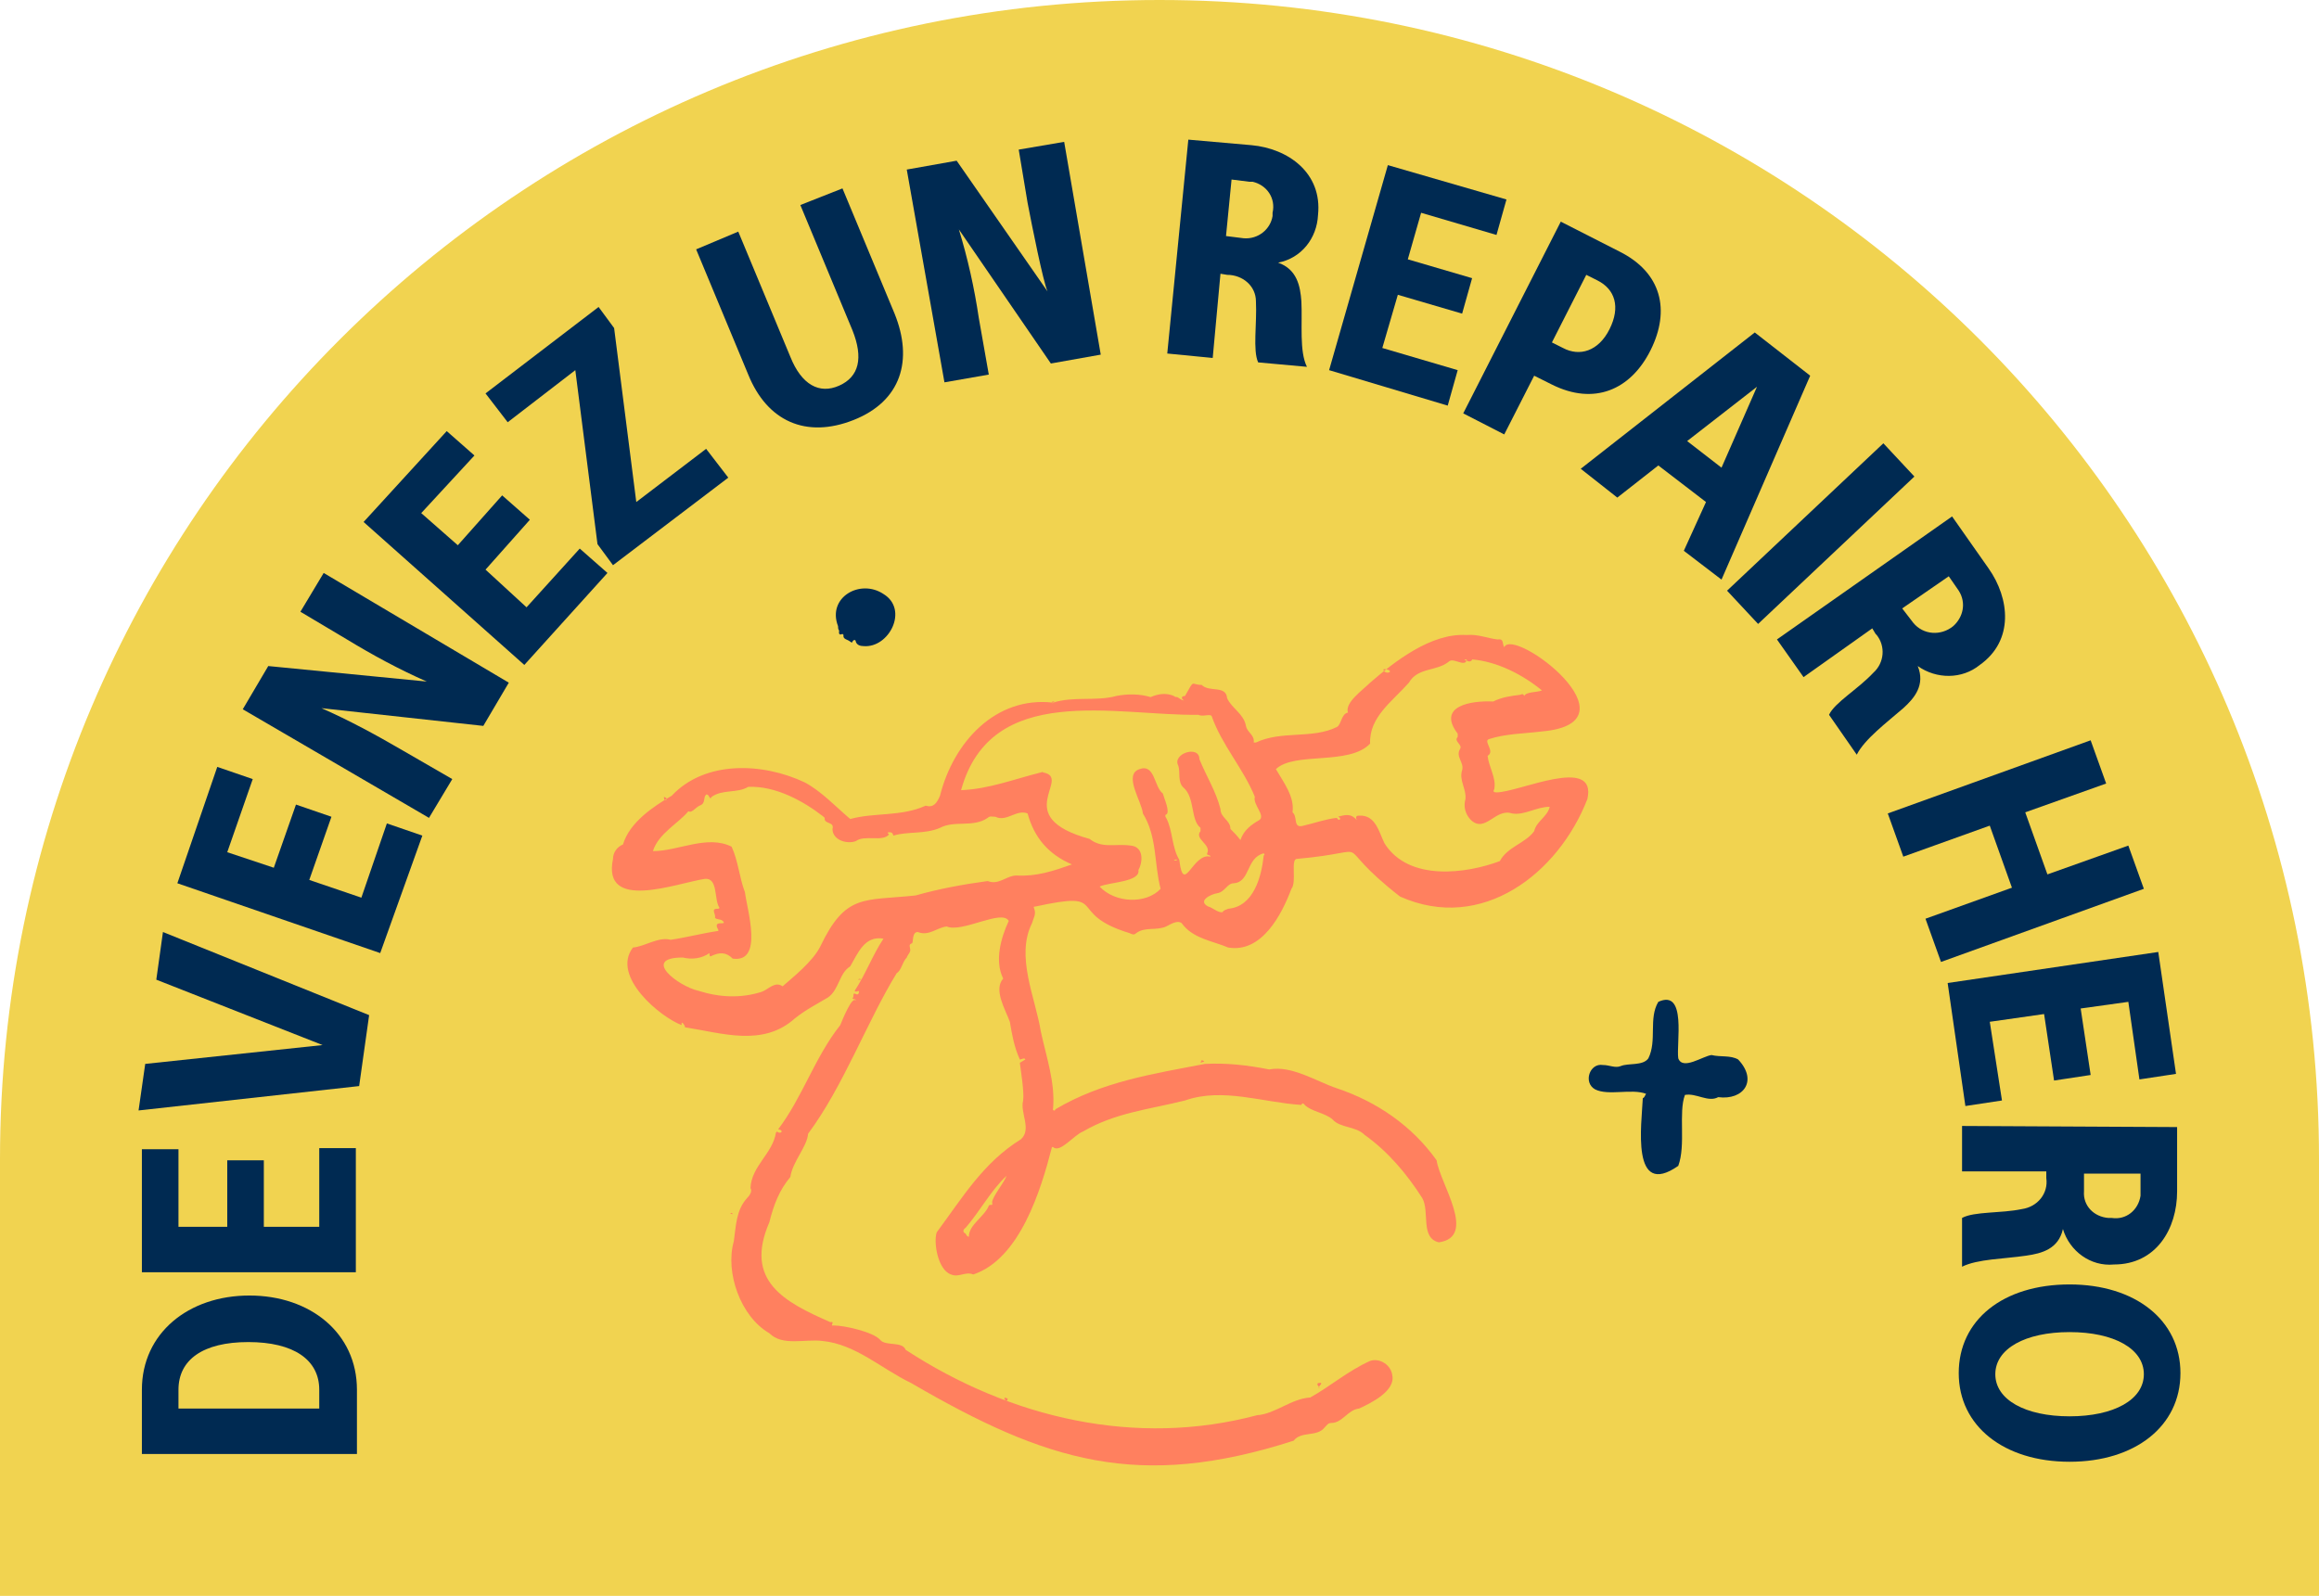 <?xml version="1.0" encoding="utf-8"?>
<!-- Generator: Adobe Illustrator 25.3.0, SVG Export Plug-In . SVG Version: 6.00 Build 0)  -->
<svg version="1.1" id="Calque_1" xmlns="http://www.w3.org/2000/svg" xmlns:xlink="http://www.w3.org/1999/xlink" x="0px" y="0px"
	 viewBox="0 0 209.2 144" style="enable-background:new 0 0 209.2 144;" xml:space="preserve">
<style type="text/css">
	.st0{fill:#F1D350;}
	.st1{fill:#002A52;}
	.st2{fill:#FF805F;}
</style>
<path class="st0" d="M0,144v-39.4C0,46.8,46.9,0,104.6,0c57.8,0,104.6,46.8,104.6,104.6V144H0z"/>
<path class="st1" d="M12.8,131.2v-5.8c0-5.1,4.2-8.5,9.7-8.5s9.7,3.4,9.7,8.5v5.8H12.8z M28.8,125.4c0-2.7-2.3-4.3-6.4-4.3
	s-6.3,1.6-6.3,4.3v1.7h12.7V125.4z"/>
<path class="st1" d="M12.8,114.8v-11.1h3.3v7h4.4v-6h3.3v6h5v-7.1h3.3v11.2L12.8,114.8z"/>
<path class="st1" d="M12.5,100.2l0.6-4.2l16-1.7l-15-5.9l0.6-4.3l18.6,7.5L32.4,98L12.5,100.2z"/>
<path class="st1" d="M16,79.7l3.6-10.5l3.2,1.1l-2.3,6.6l4.2,1.4l2-5.7l3.2,1.1l-2,5.7l4.7,1.6l2.3-6.7l3.2,1.1L34.3,86L16,79.7z"/>
<path class="st1" d="M21.9,64l2.3-3.9l14.3,1.4c-2.5-1.1-4.9-2.4-7.2-3.8l-4.2-2.5l2.1-3.5l16.7,9.9l-2.3,3.9L29,63.9
	c2.5,1.1,4.9,2.4,7.3,3.8l4.5,2.6l-2.1,3.5L21.9,64z"/>
<path class="st1" d="M32.8,47.1l7.5-8.2l2.5,2.2L38,46.3l3.3,2.9l4-4.5l2.5,2.2l-4,4.5l3.7,3.4l4.8-5.3l2.5,2.2L47.3,60L32.8,47.1z"
	/>
<path class="st1" d="M53.9,49.1l-2-15.7l-6.1,4.7l-2-2.6L54,27.7l1.4,1.9l2,15.7l6.3-4.8l2,2.6L55.3,51L53.9,49.1z"/>
<path class="st1" d="M67.5,33.8l-4.7-11.3l3.8-1.6l4.7,11.3c1,2.5,2.6,3.4,4.4,2.6s2.2-2.5,1.2-5l-4.7-11.3L76,17l4.7,11.3
	c1.7,4.2,0.6,7.9-3.7,9.6S69.2,38,67.5,33.8z"/>
<path class="st1" d="M81.8,15.3l4.5-0.8l8.2,11.8c-0.4-0.9-1.4-5.9-1.8-8l-0.8-4.8l4.1-0.7L99.3,32l-4.5,0.8l-8.3-12.1
	c0.8,2.6,1.4,5.3,1.8,8l0.9,5.1l-4,0.7L81.8,15.3z"/>
<path class="st1" d="M107.2,12.6l5.7,0.5c3.3,0.3,6.4,2.5,6,6.3c-0.1,2.1-1.5,3.9-3.6,4.3c1.7,0.6,2,2.1,2.1,3.5
	c0.1,2-0.2,4.5,0.5,5.9l-4.4-0.4c-0.5-1.1-0.1-3.5-0.2-5.5c0-1.4-1.2-2.4-2.6-2.4c0,0,0,0,0,0l-0.6-0.1l-0.7,7.6l-4.1-0.4
	L107.2,12.6z M112.2,21.5c1.3,0.1,2.4-0.8,2.6-2c0-0.1,0-0.2,0-0.3c0.3-1.3-0.5-2.5-1.8-2.8c-0.1,0-0.2,0-0.3,0l-1.6-0.2l-0.5,5.1
	L112.2,21.5z"/>
<path class="st1" d="M125.2,14.9l10.7,3.1l-0.9,3.2l-6.8-2l-1.2,4.2l5.8,1.7l-0.9,3.2l-5.8-1.7l-1.4,4.8l6.8,2l-0.9,3.2l-10.7-3.2
	L125.2,14.9z"/>
<path class="st1" d="M148.9,31.6c-1.8,3.6-5.1,5-8.9,3.1l-1.6-0.8l-2.7,5.3l-3.7-1.9l8.8-17.3l5.3,2.7
	C149.9,24.6,150.7,28,148.9,31.6z M145.2,29.7c1-2,0.5-3.6-1.1-4.4l-1-0.5l-3.1,6.1l1,0.5C142.5,32.2,144.2,31.7,145.2,29.7z"/>
<path class="st1" d="M153.9,45.3l-4.3-3.3l-3.7,2.9l-3.3-2.6L158.3,30l5,3.9l-8,18.4l-3.4-2.6L153.9,45.3z M155.3,42.2l3.2-7.3
	l-6.3,4.9L155.3,42.2z"/>
<path class="st1" d="M169.9,40l2.8,3l-14.1,13.3l-2.8-3L169.9,40z"/>
<path class="st1" d="M176.1,46.6l3.3,4.7c1.9,2.7,2.3,6.5-0.8,8.7c-1.6,1.3-3.9,1.3-5.6,0.1c0.7,1.7-0.3,2.9-1.3,3.8
	c-1.5,1.3-3.5,2.8-4.2,4.2l-2.5-3.6c0.5-1.1,2.6-2.3,4-3.8c1-0.9,1.1-2.4,0.3-3.4c0,0,0,0-0.1-0.1l-0.3-0.5l-6.2,4.4l-2.4-3.4
	L176.1,46.6z M172.6,56.2c0.9,1.1,2.5,1.2,3.6,0.3c0.9-0.8,1.2-2.1,0.5-3.2l-0.9-1.3l-4.2,2.9L172.6,56.2z"/>
<path class="st1" d="M193.4,80.2l-18.3,6.6l-1.4-3.9l7.8-2.8l-2-5.6l-7.8,2.8l-1.4-3.9l18.3-6.6l1.4,3.9l-7.3,2.6l2,5.6l7.3-2.6
	L193.4,80.2z"/>
<path class="st1" d="M194.7,85.9l1.6,11l-3.3,0.5l-1-7l-4.3,0.6l0.9,6l-3.3,0.5l-0.9-6l-4.9,0.7l1.1,7.1l-3.3,0.5l-1.6-11.1
	L194.7,85.9z"/>
<path class="st1" d="M196.4,101.7v5.8c0,3.4-1.9,6.6-5.7,6.6c-2.1,0.2-4-1.2-4.6-3.2c-0.4,1.8-1.9,2.2-3.3,2.4c-2,0.3-4.4,0.3-5.8,1
	v-4.4c1.1-0.6,3.5-0.4,5.4-0.8c1.4-0.2,2.4-1.4,2.2-2.8v-0.6H177v-4.1L196.4,101.7z M188,107.5c-0.1,1.3,0.9,2.3,2.2,2.4
	c0.1,0,0.2,0,0.3,0c1.3,0.2,2.4-0.7,2.6-2c0-0.1,0-0.3,0-0.4v-1.6H188V107.5z"/>
<path class="st1" d="M186.7,115.9c5.9,0,10,3.2,10,8c0,4.8-4.1,8-10,8s-10-3.2-10-8S180.7,115.9,186.7,115.9z M186.7,127.8
	c4,0,6.7-1.5,6.7-3.8s-2.7-3.8-6.7-3.8s-6.7,1.5-6.7,3.8S182.7,127.8,186.7,127.8z"/>
<path class="st1" d="M148.5,98.7c-1.3-0.5-3.4,0.2-4.6-0.4c-1.1-0.6-0.5-2.4,0.7-2.2c0.6,0,1.1,0.3,1.6,0.1c0.7-0.3,2,0,2.5-0.7
	c0.8-1.6,0-3.6,0.9-5.1c2.6-1.2,1.6,3.8,1.8,5.1c0.4,1.1,2.2-0.2,3-0.3c0.8,0.2,1.7,0,2.4,0.4c1.8,1.9,0.5,3.7-1.8,3.4
	c-0.9,0.5-2-0.4-3-0.2c-0.6,1.6,0.1,4.5-0.6,6.4c-4.3,3-3.3-3.8-3.2-6.1C148.4,99,148.4,98.8,148.5,98.7z"/>
<path class="st1" d="M77.9,58.3c-0.3,0-0.6-0.1-0.7-0.4c0-0.2-0.2-0.2-0.3,0s-0.1,0-0.2,0c-0.2-0.2-0.7-0.2-0.6-0.6L76,57.2
	c-0.4,0.2-0.3-0.2-0.3-0.3c-0.1-0.1-0.1-0.3-0.1-0.4c-1-2.6,2-4.3,4.1-2.9C82,55,80.2,58.5,77.9,58.3z"/>
<path class="st2" d="M92.5,95.6c-0.1-0.2-0.3,0-0.5,0c-0.5-1.1-0.7-2.2-0.9-3.4c-0.4-1.1-1.5-2.9-0.6-3.9c-0.8-1.6-0.2-3.7,0.5-5.2
	c-0.6-1.1-4.2,1.1-5.6,0.5c-0.9,0.1-1.6,0.9-2.6,0.5c-0.5,0-0.4,0.7-0.5,1c-0.2,0.1-0.3,0.1-0.2,0.5c0.1,0.3-0.2,0.5-0.3,0.8
	c-0.4,0.4-0.5,1.2-0.9,1.4c-2.7,4.4-4.8,10.2-8,14.5c-0.1,1.2-1.4,2.5-1.6,3.9c-1,1.2-1.5,2.5-1.9,4.1c-2.3,5.3,1.4,7.2,5.5,9
	c0.5-0.1-0.1,0.4,0.3,0.3c1,0,3.6,0.6,4.2,1.3c0.5,0.6,2,0.1,2.3,0.9c9.5,6.2,20.8,8.8,31.7,5.9c1.6-0.1,3.1-1.5,4.8-1.6
	c1.8-1,3.4-2.4,5.4-3.3c0.9-0.3,1.9,0.4,2,1.3c0.3,1.4-1.9,2.5-3,3c-1,0.1-1.5,1.3-2.5,1.3c-0.3,0-0.4,0.2-0.6,0.4
	c-0.7,0.9-2.1,0.3-2.8,1.2c-14,4.5-22.3,1.9-34.5-5.2c-2.7-1.3-5-3.5-8-3.8c-1.6-0.2-3.6,0.5-4.8-0.7c-2.6-1.5-4-5.5-3.2-8.3
	c0.2-1.4,0.2-2.8,1.2-3.9c0.2-0.2,0.5-0.6,0.3-0.9c0.1-2,2-3.1,2.3-5l0.1-0.1c0.3,0.3,0.7-0.1,0.1-0.2c2.2-2.9,3.3-6.5,5.6-9.4
	c0.2-0.5,1.1-2.7,1.4-2.2c0-0.2-0.2-0.1-0.3-0.2c0.1-0.1,0.1-0.3,0.1-0.4c0.1-0.2,0.4,0.3,0.5-0.2c0-0.2-0.3,0.1-0.4-0.1
	c1-1.5,1.6-3.2,2.6-4.7c-1.7-0.3-2.3,1.3-3,2.5c-1,0.6-1,2.1-2,2.8c-1,0.6-2,1.1-3,1.9c-2.9,2.6-6.6,1.3-9.9,0.8
	c0-0.2-0.4-0.7-0.3-0.2c-1.9-0.7-6.4-4.4-4.4-7c1.1-0.1,2.3-1,3.4-0.7c1.4-0.2,2.9-0.6,4.3-0.8v-0.1l0,0c-0.6-1,0.9-0.3,0.4-0.8
	c-0.2-0.2-0.6-0.1-0.7-0.3c0.1-0.3-0.4-0.8,0.2-0.8c0.1,0,0.2,0,0.2-0.1c-0.5-0.7-0.1-2.7-1.3-2.6c-2.6,0.4-9.3,3-8.3-1.8
	c0-0.6,0.4-1.1,0.9-1.3c0.6-2,2.7-3.4,4.4-4.4c3-3.2,8.2-3,12-1.2c1.5,0.8,2.8,2.2,4.1,3.3c2.2-0.6,4.6-0.2,6.8-1.2
	c0.7,0.2,1-0.2,1.3-0.9c1.2-4.8,5-9,10.2-8.4c1.9-0.6,3.9-0.1,5.7-0.6c1-0.2,2.1-0.2,3.1,0.1c0.7-0.3,1.4-0.4,2.1-0.1
	c0.1,0.1,0.2,0.1,0.3,0.1c0.2,0.1,0.4,0.3,0.6,0.3c-0.3-0.2-0.2-0.4,0.1-0.4c0.9-1.6,0.5-1,1.5-1c0.7,0.7,2.2,0,2.3,1.2
	c0.4,0.9,1.5,1.4,1.7,2.5c0.1,0.6,0.8,0.8,0.7,1.5h0.2c2.3-1.1,5.1-0.3,7.3-1.4c0.4-0.2,0.4-1.2,1-1.3c-0.3-0.9,1.3-2,2-2.7
	c2.2-1.9,5.5-4.5,8.7-4.3c1-0.1,1.9,0.3,2.8,0.4c0.6-0.1,0.4,0.4,0.6,0.7c0.8-1.9,12.4,6.8,3.4,7.6c-1.6,0.2-3.3,0.2-4.8,0.7
	c-0.5,0.2,0.6,1.1-0.1,1.5l0,0c0.1,1,0.8,2,0.6,3c-0.1,0.2-0.1,0.3,0.2,0.3c2,0,9.1-3.4,8.2,0.6c-2.6,6.7-9.5,12.1-16.9,8.8
	c-6.8-5.3-1.5-4.1-9.3-3.4c-0.6,0,0,2.1-0.5,2.7c-0.9,2.4-2.7,5.8-5.7,5.3c-1.4-0.6-3.2-0.8-4.2-2.2c-0.4-0.3-1,0.1-1.4,0.3
	c-0.9,0.4-1.9,0-2.7,0.6c-0.2,0.2-0.4,0.1-0.6,0c-5.9-1.8-1.6-3.9-8.5-2.4c-0.1,0-0.2,0-0.1,0.2c0.2,0.5-0.1,0.9-0.2,1.3
	c-1.5,3,0.3,6.7,0.8,9.8c0.5,2.3,1.3,4.6,1.1,6.9c-0.1,0.2,0.2,0.3,0.2,0.1c4.2-2.5,8.8-3.2,13.5-4.1c1.9-0.1,3.8,0.1,5.8,0.5
	c2-0.4,4.3,1.1,6.1,1.7c3.6,1.2,6.8,3.4,9,6.5c0.3,2.1,3.7,6.9,0.2,7.4c-1.7-0.4-0.8-2.8-1.5-4c-1.4-2.2-3.1-4.2-5.2-5.7
	c-0.8-0.8-2.2-0.6-2.9-1.4c-0.7-0.6-1.9-0.7-2.5-1.3c0,0-0.2-0.3-0.3,0c-3.4-0.2-7.1-1.6-10.5-0.4c-3.2,0.8-6.3,1.1-9.2,2.8
	c-0.8,0.3-2.1,2-2.7,1.4h-0.1c-1,3.9-2.9,10.1-7.1,11.5c-0.7-0.3-1.3,0.3-2,0c-1.2-0.4-1.6-2.9-1.3-3.8c2.3-3.1,4.2-6.3,7.6-8.4
	c1-0.9-0.1-2.4,0.2-3.5c0.1-0.8-0.2-2.6-0.3-3.4 M87.1,111.3L87.1,111.3c0.1,0.2,0.2,0.3,0.3,0.3c0-1.1,1.4-1.8,1.8-2.8
	c0.1-0.2,0.4,0.1,0.3-0.3c0-0.5,1.1-1.8,1.3-2.4c-1.4,1.3-2.4,3.2-3.7,4.7C86.9,110.9,86.8,111.2,87.1,111.3z M132.3,59.6
	c0.1-0.1-0.1-0.1-0.2-0.1C132.2,59.6,132.2,59.6,132.3,59.6c-0.2,0.6-1.2-0.3-1.6,0.1c-1.1,0.9-2.8,0.5-3.6,1.9
	c-1.5,1.7-3.6,3.1-3.5,5.5c-1.9,2-6.8,0.7-8.5,2.3c0.7,1.2,1.7,2.5,1.5,3.9c0.5,0.4,0,1.5,1,1.2c0.9-0.2,2-0.6,3-0.7
	c0.2,0.4,0.5,0,0.1-0.1c0.7-0.2,1.2-0.3,1.7,0.3c-0.2-0.4,0.1-0.4,0.2-0.4c1.5-0.1,1.8,1.5,2.3,2.5c2.2,3.5,7.5,2.7,10.4,1.6
	c0.7-1.3,2.3-1.6,3.1-2.7c0.2-0.9,1.2-1.3,1.4-2.2c-1.2,0-2.3,0.8-3.4,0.6c-1.5-0.5-2.4,1.8-3.7,0.6c-0.5-0.5-0.7-1.2-0.5-1.9
	c0.1-0.9-0.6-1.7-0.3-2.6c0.2-0.7-0.6-1.2-0.2-1.9c0.3-0.4-0.6-0.7-0.2-1.1v-0.3c-1.9-2.5,1.2-3,3.2-2.9c0.8-0.4,1.6-0.5,2.4-0.6
	c0.1,0,0.3-0.2,0.4,0.1c0.2-0.4,1.1-0.3,1.6-0.5c-1.7-1.4-4-2.6-6.3-2.8C132.8,59.6,132.6,59.8,132.3,59.6L132.3,59.6z M80.6,75.4
	L80.6,75.4c-0.1-0.3-0.2-0.3-0.4-0.3s-0.1,0.1,0,0.2c-0.6,0.7-2.2,0-3,0.6c-0.8,0.3-2.1-0.1-2.1-1.1c0.2-0.7-0.8-0.4-0.7-1l-0.1-0.1
	c-1.8-1.4-4.3-2.8-6.8-2.7c-1,0.6-2.3,0.2-3.3,0.9c-0.2,0.4-0.2-0.3-0.5-0.2c-0.3,0.3,0,0.8-0.6,1c-0.4,0.2-0.7,0.7-1,0.5
	c-0.9,1.1-2.7,2-3.2,3.6l0,0c2.3,0,4.9-1.5,7.1-0.4c0.6,1.3,0.7,2.8,1.2,4.1c0.2,1.6,1.7,6.4-1.1,6c-0.6-0.6-1.2-0.6-2-0.2
	C64,86.3,64,86.1,64,86c-0.7,0.5-1.6,0.6-2.4,0.4c-3.8,0-0.4,2.6,1.4,3c1.9,0.6,3.8,0.7,5.7,0.1c0.6-0.2,1.2-1,1.9-0.5
	c0.9-0.8,2.7-2.2,3.4-3.6l0,0c2.3-4.8,3.9-4.1,8.6-4.6c2.1-0.6,4.3-1,6.5-1.3c1,0.4,1.7-0.5,2.6-0.5c1.8,0.1,3.3-0.4,5-1
	c-2.1-0.9-3.4-2.4-4-4.6c-1-0.4-1.9,0.8-2.9,0.3c-0.3,0-0.5-0.1-0.7,0.1c-1.3,0.9-3,0.2-4.3,0.9C83.4,75.3,81.9,75,80.6,75.4
	L80.6,75.4z M108.3,74.7c-0.9-0.7-0.5-2.7-1.5-3.6c-0.6-0.5-0.3-1.4-0.5-2c-0.6-1.1,1.9-1.9,1.9-0.6c0.6,1.5,1.5,2.9,1.9,4.5
	c0,0.8,0.9,1,0.9,1.8c0.3,0.3,0.6,0.6,0.9,1l0,0c0.3-0.9,1-1.4,1.7-1.8c0.6-0.4-0.6-1.4-0.4-2.1c-1-2.5-3-4.7-3.9-7.3
	c-0.2-0.2-0.8,0.1-1.2-0.1c-7.5,0.1-18.7-3-21.4,6.8c2.5-0.1,4.8-1,7.2-1.6c0.1,0,0.1-0.1,0.2,0c2.7,0.5-3.1,4,4.2,6
	c1.1,0.9,2.4,0.4,3.7,0.6c1.2,0.1,1.1,1.5,0.7,2.2c0.2,1.1-2.7,1.1-3.5,1.5c1.4,1.5,4.2,1.6,5.5,0.2c-0.6-2.3-0.3-4.7-1.6-6.8
	c-0.1-1.1-1.8-3.5-0.3-4c1.4-0.5,1.3,1.6,2.1,2.2c0.1,0.4,0.7,1.7,0.3,1.9c-0.1,0-0.1,0.2,0,0.3c0.6,1.1,0.5,2.7,1.2,3.8
	c-0.2,0-0.2-0.1-0.5,0l0,0c0.2,0.2,0.5-0.3,0.5,0.1c0.4,3.1,1.2-0.8,2.8-0.4c0-0.2-0.4-0.1-0.3-0.3c0.4-0.8-1.2-1.3-0.6-2 M114,77
	c-1.6,0.4-1.2,2.6-2.7,2.7c-0.6,0-0.8,0.8-1.5,0.9c-0.6,0.1-1.8,0.7-0.8,1.2c0.4,0.1,0.9,0.6,1.3,0.5c0.1-0.2,0.3-0.2,0.5-0.3
	c2.3-0.2,3-2.9,3.2-4.8C114.1,77.1,114.1,77.1,114,77z M125.2,60.7c0.5-0.1-0.1-0.4-0.4-0.3C124.8,60.6,125,60.7,125.2,60.7
	L125.2,60.7z M59.9,71.9c0,0.2,0,0.3,0.2,0.3C60.2,72,60.1,72,59.9,71.9z M119,125.3c-0.2-0.2,0.6-0.6-0.1-0.5
	C118.7,125,119.1,125.1,119,125.3z M108.3,95.9c0.2-0.1,0.5-0.1,0.2-0.2C108.4,95.6,108.4,95.7,108.3,95.9z M90.9,126.2
	c-0.2-0.1-0.3-0.1-0.3,0C90.7,126.4,90.9,126.5,90.9,126.2z M94.9,63.4C94.9,63.5,95,63.6,94.9,63.4c0.2,0.1,0.2,0,0.2-0.1
	C94.9,63.3,94.9,63.3,94.9,63.4z M77.4,88.4h0.3C77.6,88.3,77.5,88.3,77.4,88.4z M66.1,109.5c-0.2-0.1-0.2,0-0.2,0
	S66,109.6,66.1,109.5C66,109.7,66,109.6,66.1,109.5z"/>
</svg>
